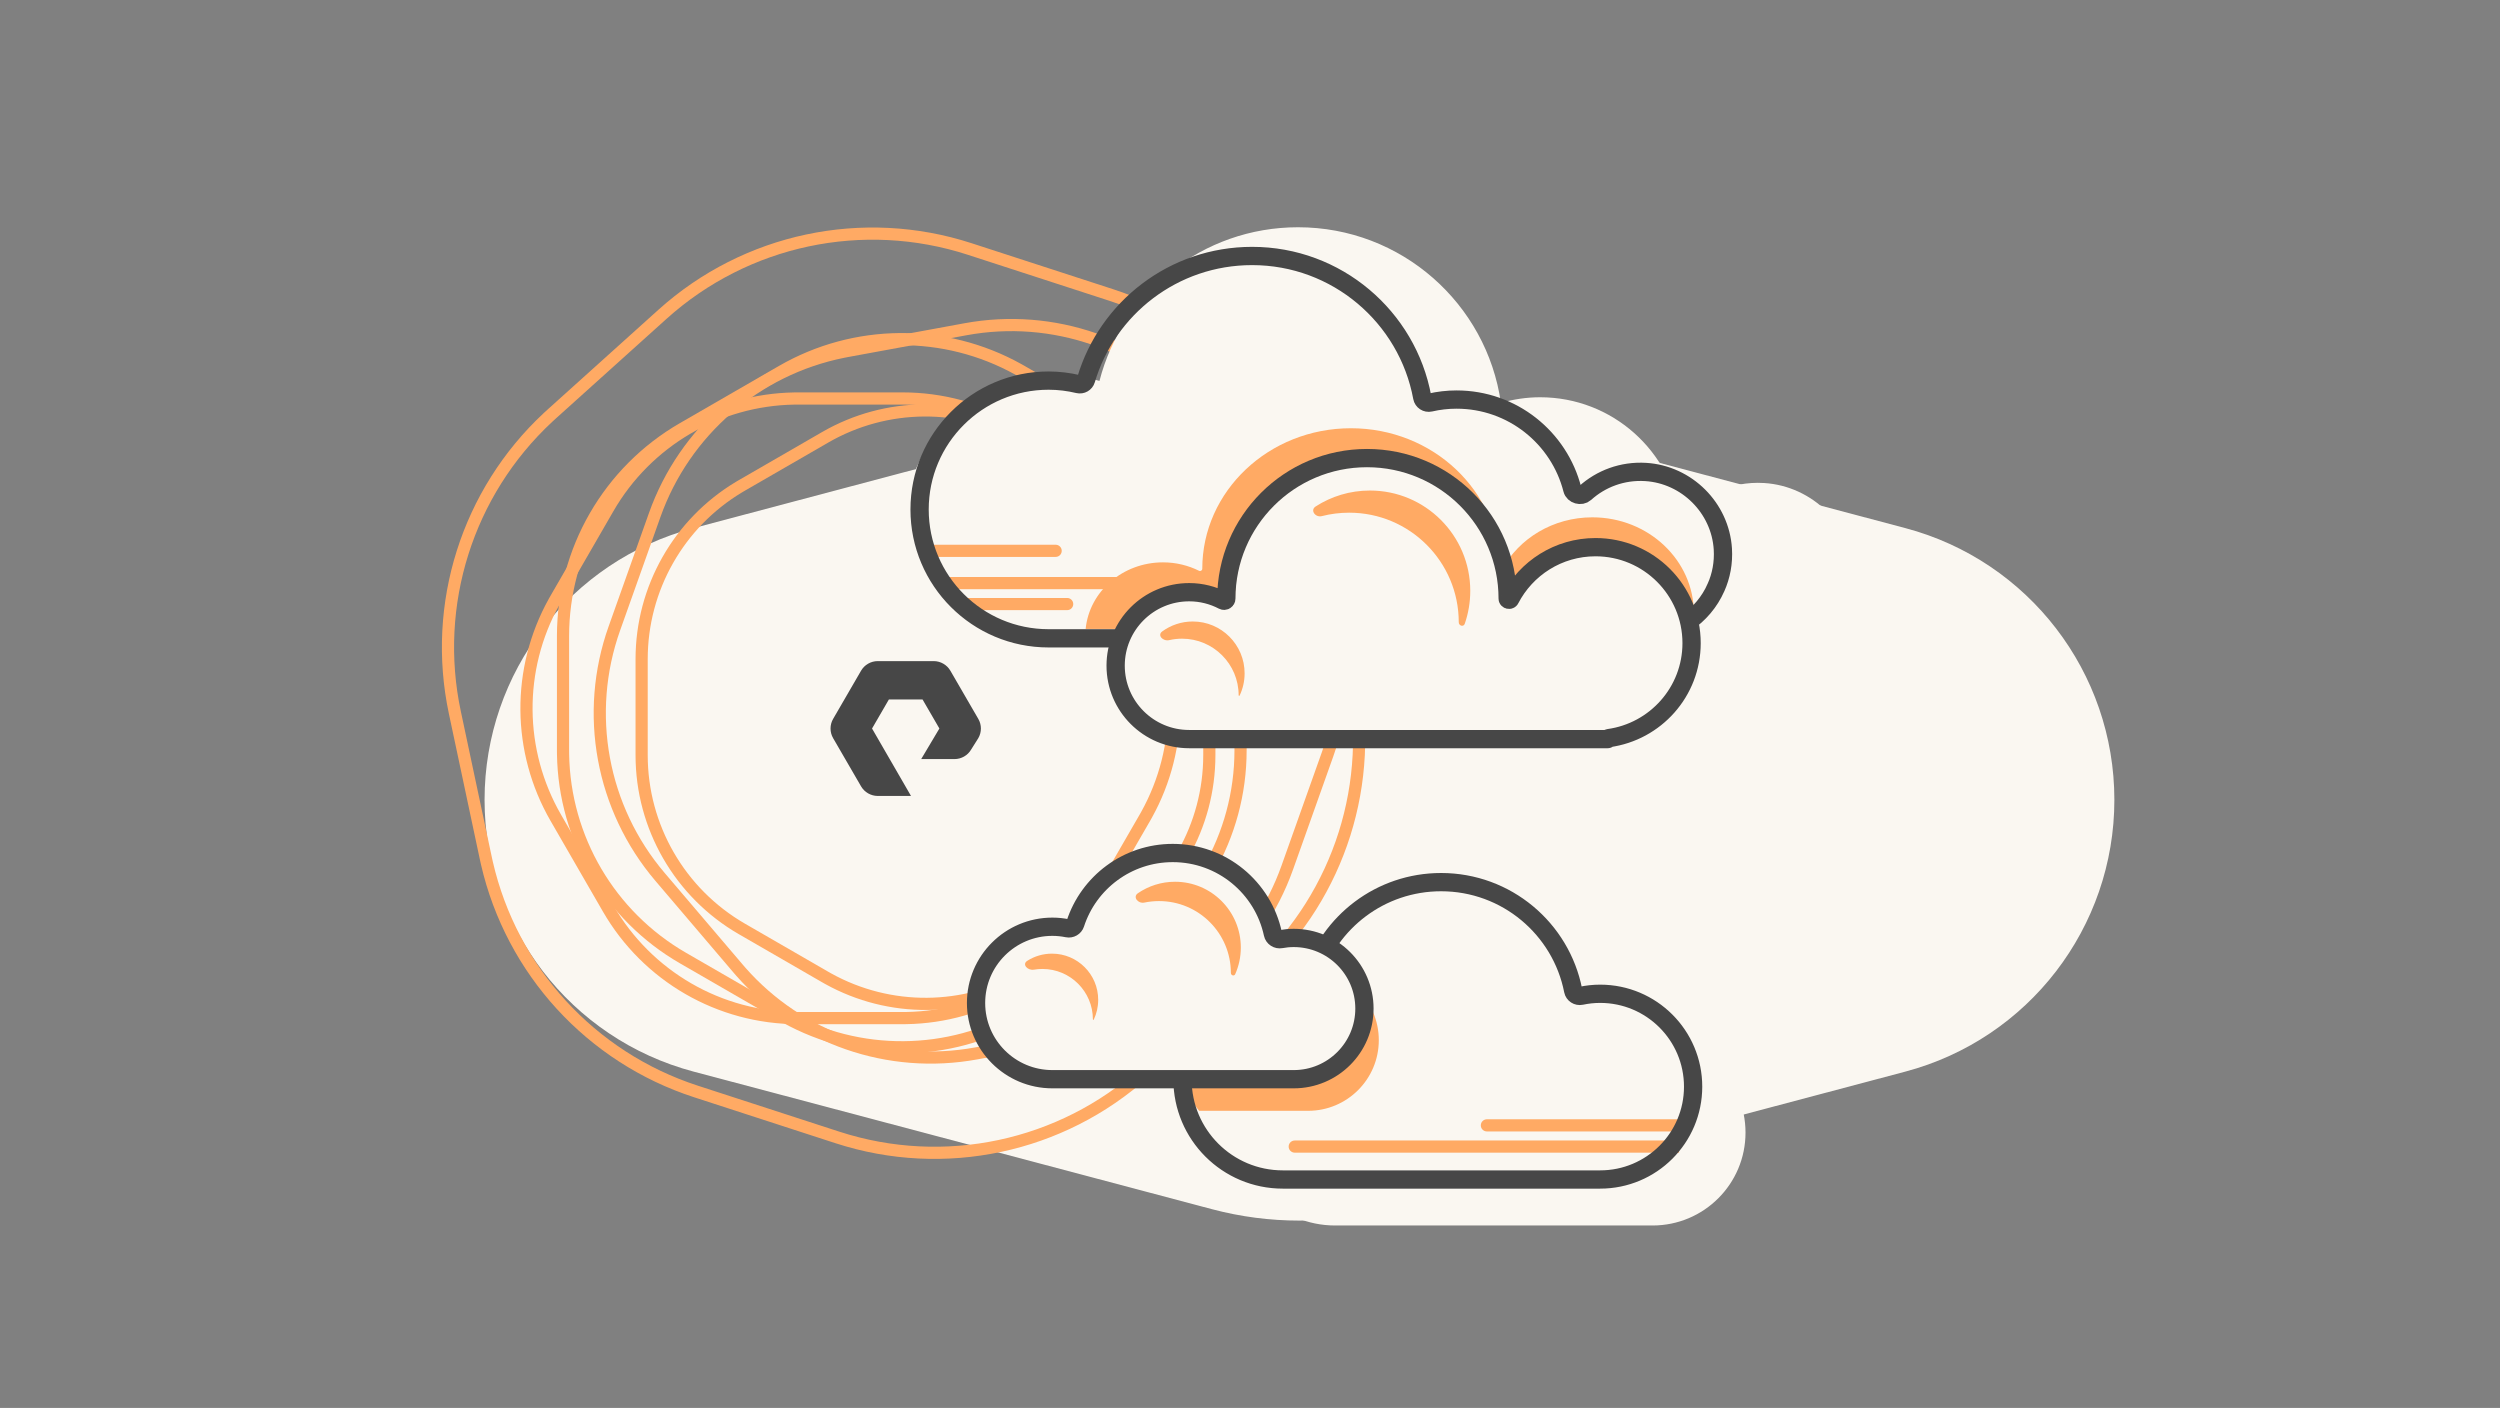 <svg width="657" height="370" viewBox="0 0 657 370" fill="none" xmlns="http://www.w3.org/2000/svg">
<rect x="0" y="0" width="657" height="370" fill="#808080" stroke="none"/>
<g clip-path="url(#clip0_29_22609)">
<path d="M318.516 102.629C333.578 98.632 349.422 98.632 364.484 102.629L500.722 138.786C533.109 147.382 555.657 176.695 555.657 210.203C555.657 243.711 533.109 273.024 500.722 281.619L364.484 317.776C349.422 321.774 333.578 321.774 318.516 317.776L182.278 281.619C149.891 273.024 127.343 243.711 127.343 210.203C127.343 176.695 149.891 147.382 182.278 138.786L318.516 102.629Z" fill="#FAF7F1"/>
<path d="M434.289 273.246C431.932 273.246 429.668 273.599 427.513 274.222C425.069 257.08 410.324 243.9 392.489 243.9C375.993 243.9 362.133 255.175 358.213 270.425C355.888 269.757 353.44 269.376 350.895 269.376C336.329 269.376 324.523 281.169 324.523 295.718C324.523 310.267 336.329 322.06 350.895 322.06H434.289C447.787 322.06 458.722 311.133 458.722 297.651C458.722 284.168 447.782 273.246 434.289 273.246Z" fill="#FAF7F1"/>
<path d="M359.248 122.787C378.341 122.787 393.815 138.247 393.815 157.312C393.815 158.88 395.014 159.74 395.923 159.957C396.773 160.16 398.099 159.978 398.851 158.814L398.993 158.568C402.791 151.216 410.453 146.197 419.296 146.197H419.3C431.92 146.197 442.148 156.414 442.148 169.017C442.148 180.555 433.561 190.08 422.413 191.601H422.412C422.14 191.638 421.882 191.721 421.645 191.837H312.515C303.164 191.837 295.59 184.267 295.59 174.934C295.59 165.601 303.164 158.031 312.515 158.031C315.158 158.031 317.65 158.647 319.881 159.73L320.324 159.953C322.316 160.993 324.681 159.539 324.681 157.312C324.681 138.247 340.155 122.787 359.248 122.787Z" fill="#FAF7F1" stroke="#474747" stroke-width="4.8"/>
<path d="M355.376 177.115C361.408 205.503 352.082 234.936 330.889 254.665L329.87 255.597L300.8 281.769C278.889 301.495 248.119 308.033 220.08 298.921L182.879 286.831C155.279 277.861 134.453 255.067 127.963 226.85L127.665 225.502L119.534 187.241C113.502 158.853 122.829 129.42 144.022 109.691L145.04 108.759L174.111 82.586C196.022 62.86 226.792 56.322 254.831 65.434L292.031 77.524C319.632 86.494 340.459 109.288 346.948 137.506L347.246 138.853L355.376 177.115Z" stroke="#FFAA64" stroke-width="3.2"/>
<path d="M253.756 86.523C276.737 82.295 300.219 90.452 315.629 107.945L316.356 108.785L336.871 132.87C352.263 150.94 356.844 175.849 348.891 198.213L338.29 228.022C330.461 250.037 311.656 266.295 288.803 270.894L287.711 271.104L256.595 276.828C233.615 281.056 210.133 272.898 194.724 255.406L193.995 254.566L173.481 230.481C158.09 212.411 153.507 187.501 161.46 165.137L172.061 135.328C179.891 113.313 198.696 97.056 221.55 92.457L222.641 92.246L253.756 86.523Z" stroke="#FFAA64" stroke-width="3.2"/>
<path d="M294.511 112.588C313.702 123.667 325.639 143.996 326.007 166.101L326.016 167.155L326.016 197.197C326.016 219.708 314.007 240.509 294.512 251.765L268.494 266.786C249.303 277.866 225.73 278.038 206.402 267.305L205.485 266.786L179.468 251.764C160.277 240.684 148.34 220.356 147.972 198.251L147.963 197.197L147.963 167.155C147.963 144.644 159.973 123.843 179.468 112.588L205.486 97.567C224.676 86.487 248.249 86.314 267.577 97.047L268.494 97.566L294.511 112.588Z" stroke="#FFAA64" stroke-width="3.2"/>
<path d="M287.094 238.765C276.968 256.303 258.389 267.212 238.188 267.549L237.225 267.557L209.704 267.557C189.131 267.557 170.121 256.581 159.834 238.765L146.075 214.932C135.949 197.394 135.79 175.849 145.599 158.185L146.074 157.347L159.835 133.514C169.961 115.976 188.54 105.066 208.741 104.73L209.704 104.722L237.224 104.722C257.797 104.722 276.807 115.698 287.094 133.514L300.854 157.347C310.979 174.885 311.138 196.43 301.328 214.093L300.854 214.932L287.094 238.765Z" stroke="#FFAA64" stroke-width="3.2"/>
<path d="M216.855 114.924C232.912 105.653 252.638 105.508 268.81 114.489L269.577 114.924L291.451 127.554C307.763 136.971 317.811 154.376 317.812 173.211V198.47C317.811 217.011 308.074 234.165 292.211 243.68L291.451 244.127L269.577 256.757C253.52 266.027 233.795 266.172 217.623 257.191L216.855 256.757L194.981 244.127C178.67 234.709 168.621 217.305 168.621 198.47V173.211C168.621 154.67 178.358 137.516 194.222 128.001L194.981 127.554L216.855 114.924Z" stroke="#FFAA64" stroke-width="3.2"/>
<path d="M340.258 302.922C339.375 302.922 338.658 302.206 338.658 301.322C338.658 300.439 339.375 299.722 340.258 299.722V302.922ZM441.256 302.922H340.258V299.722H441.256V302.922Z" fill="#FFAA64"/>
<path d="M390.757 294.146C389.873 294.146 389.157 294.862 389.157 295.746C389.157 296.63 389.873 297.346 390.757 297.346L390.757 294.146ZM441.256 294.146L390.757 294.146L390.757 297.346L441.256 297.346L441.256 294.146Z" fill="#FFAA64"/>
<path fill-rule="evenodd" clip-rule="evenodd" d="M315.134 291.922C311.454 287.393 309.249 281.619 309.249 275.329C309.249 260.775 321.05 248.996 335.612 248.996C336.018 248.996 336.421 249.006 336.822 249.024C337.449 250.526 337.943 252.096 338.29 253.721C338.494 254.673 339.449 255.288 340.406 255.109C341.495 254.905 342.617 254.795 343.767 254.795C354.032 254.795 362.349 263.098 362.349 273.356C362.349 283.615 354.032 291.922 343.767 291.922H315.134Z" fill="#FFAA64"/>
<path d="M444.952 285.574C444.952 299.057 434.008 309.974 420.515 309.974H337.122C322.56 309.974 310.759 298.187 310.759 283.633C310.759 269.079 322.56 257.3 337.122 257.3C339.115 257.3 341.049 257.531 342.913 257.952C343.758 258.143 344.612 257.649 344.875 256.824V256.824C349.299 242.343 362.774 231.824 378.72 231.824C395.912 231.824 410.243 244.084 413.428 260.325C413.615 261.278 414.566 261.894 415.516 261.693C417.13 261.353 418.798 261.165 420.515 261.165C434.013 261.165 444.952 272.097 444.952 285.574Z" stroke="#474747" stroke-width="4.8"/>
<path d="M487.618 150.917C486.824 138.132 476.407 127.733 463.613 126.939C454.674 126.386 446.65 130.401 441.639 136.863C439.328 118.564 423.703 104.404 404.752 104.399C401.166 104.399 397.714 104.933 394.436 105.88C390.715 79.791 368.27 59.723 341.121 59.723C316.013 59.723 294.915 76.883 288.941 100.106C285.403 99.086 281.678 98.509 277.803 98.509C255.631 98.509 237.657 116.463 237.657 138.604C237.657 160.745 255.631 178.708 277.803 178.708H404.747C406.783 178.708 408.776 178.539 410.726 178.222H461.971C476.706 178.222 488.547 165.832 487.618 150.917Z" fill="#FAF7F1"/>
<path d="M277.424 146.356C278.307 146.356 279.024 145.64 279.024 144.756C279.024 143.872 278.307 143.156 277.424 143.156V146.356ZM245.138 146.356H277.424V143.156H245.138V146.356Z" fill="#FFAA64"/>
<path d="M280.451 160.346C281.334 160.346 282.051 159.63 282.051 158.746C282.051 157.862 281.334 157.146 280.451 157.146V160.346ZM253.692 160.346H280.451V157.146H253.692V160.346Z" fill="#FFAA64"/>
<path d="M299.99 154.842C300.874 154.842 301.59 154.126 301.59 153.242C301.59 152.359 300.874 151.642 299.99 151.642V154.842ZM249.149 154.842H299.99V151.642H249.149V154.842Z" fill="#FFAA64"/>
<path d="M339.236 246.491C338.086 246.491 336.964 246.6 335.876 246.804C334.919 246.984 333.963 246.368 333.76 245.417C331.164 233.275 320.375 224.17 307.445 224.17C295.478 224.17 285.33 231.972 281.834 242.762C281.557 243.619 280.661 244.131 279.778 243.95C278.496 243.689 277.171 243.546 275.81 243.546C264.733 243.546 255.751 252.517 255.751 263.582C255.751 274.646 264.733 283.617 275.81 283.617H339.236C349.502 283.617 357.819 275.31 357.819 265.052C357.819 254.793 349.502 246.491 339.236 246.491Z" fill="#FAF7F1"/>
<path d="M339.991 246.491C338.841 246.491 337.719 246.6 336.63 246.804C335.674 246.984 334.718 246.368 334.515 245.417C331.918 233.275 321.129 224.17 308.2 224.17C296.233 224.17 286.085 231.972 282.589 242.762C282.311 243.619 281.416 244.131 280.533 243.95C279.25 243.689 277.926 243.546 276.565 243.546C265.488 243.546 256.506 252.517 256.506 263.582C256.506 274.646 265.488 283.617 276.565 283.617H339.991C350.257 283.617 358.574 275.31 358.574 265.052C358.574 254.793 350.257 246.491 339.991 246.491Z" stroke="#474747" stroke-width="4.8"/>
<path fill-rule="evenodd" clip-rule="evenodd" d="M394.755 149.638C399.183 141.512 408.132 135.954 418.468 135.954H418.473C433.206 135.954 445.152 147.242 445.152 161.173C445.152 162.575 445.031 163.951 444.798 165.29H285.308C286.268 155.473 295.004 147.787 305.64 147.787C309.062 147.787 312.274 148.596 315.104 150.001C315.498 150.197 315.958 149.909 315.958 149.468C315.958 129.075 333.447 112.543 355.02 112.543C376.592 112.543 394.081 129.075 394.081 149.468C394.081 149.812 394.59 149.94 394.755 149.638Z" fill="#FFAA64"/>
<path d="M450.961 154.394C450.96 154.394 450.959 154.395 450.958 154.396C447.6 162.025 439.975 167.343 431.102 167.343H387.951C387.865 167.343 387.778 167.35 387.693 167.364C386.095 167.618 384.447 167.753 382.772 167.753H275.573C256.842 167.757 241.667 152.588 241.667 133.89C241.667 115.192 256.842 100.022 275.573 100.022C278.267 100.022 280.875 100.356 283.384 100.955C284.261 101.165 285.159 100.651 285.415 99.787C290.988 80.99 308.41 67.272 329.045 67.272C351.329 67.272 369.866 83.294 373.764 104.437C373.94 105.393 374.896 106.01 375.844 105.793C378.076 105.282 380.389 105.004 382.772 105.004C397.442 105.004 409.753 115.046 413.211 128.618C413.563 130 415.498 130.54 416.557 129.585C420.719 125.827 426.346 123.659 432.484 124.035C443.289 124.705 452.093 133.488 452.764 144.28C452.988 147.893 452.325 151.327 450.964 154.393C450.964 154.394 450.963 154.394 450.961 154.394V154.394Z" stroke="#474747" stroke-width="4.8"/>
<path d="M421.56 143.919C411.784 143.919 403.319 149.47 399.125 157.587C398.974 157.881 398.48 157.763 398.48 157.433C398.48 137.04 381.929 120.508 361.512 120.508C341.096 120.508 324.545 137.04 324.545 157.433C324.545 157.868 324.084 158.148 323.699 157.947C321.03 156.554 318.003 155.752 314.779 155.752C304.106 155.752 295.454 164.394 295.454 175.055C295.454 185.716 304.106 194.358 314.779 194.358H424.759C424.831 194.358 424.889 194.3 424.889 194.228C424.889 194.164 424.937 194.109 425.002 194.1C437.317 192.421 446.813 181.899 446.813 169.138C446.813 155.207 435.507 143.919 421.565 143.919H421.56Z" fill="#FAF7F1"/>
<path d="M419.295 143.797C409.52 143.797 401.054 149.349 396.861 157.466C396.709 157.76 396.215 157.642 396.215 157.312V157.312C396.215 136.919 379.664 120.387 359.248 120.387C338.832 120.387 322.28 136.919 322.28 157.312V157.312C322.28 157.746 321.82 158.027 321.434 157.826C318.765 156.433 315.738 155.631 312.515 155.631C301.841 155.631 293.189 164.273 293.189 174.934C293.189 185.595 301.841 194.237 312.515 194.237H422.495C422.566 194.237 422.624 194.179 422.624 194.107V194.107C422.624 194.042 422.673 193.988 422.737 193.979C435.052 192.299 444.549 181.778 444.549 169.017C444.549 155.086 433.243 143.797 419.3 143.797H419.295Z" stroke="#474747" stroke-width="4.8"/>
<path fill-rule="evenodd" clip-rule="evenodd" d="M383.359 163.53C383.359 147.626 370.467 134.734 354.563 134.734C352.088 134.734 349.687 135.046 347.395 135.633C345.66 136.078 344.236 134.076 345.741 133.106C349.855 130.452 354.755 128.912 360.015 128.912C374.579 128.912 386.386 140.719 386.386 155.283C386.386 158.315 385.874 161.228 384.933 163.939C384.622 164.832 383.359 164.476 383.359 163.53Z" fill="#FFAA64"/>
<path fill-rule="evenodd" clip-rule="evenodd" d="M323.473 255.681C323.473 245.256 315.021 236.804 304.595 236.804C303.275 236.804 301.986 236.94 300.742 237.198C299.059 237.547 297.615 235.72 299.032 234.747C301.811 232.84 305.176 231.724 308.801 231.724C318.349 231.724 326.089 239.464 326.089 249.011C326.089 251.505 325.561 253.875 324.61 256.017C324.342 256.622 323.473 256.344 323.473 255.681Z" fill="#FFAA64"/>
<path fill-rule="evenodd" clip-rule="evenodd" d="M325.518 182.726C325.518 174.508 318.856 167.845 310.638 167.845C309.484 167.845 308.36 167.977 307.282 168.225C305.621 168.608 304.053 166.945 305.43 165.94C307.681 164.297 310.455 163.327 313.455 163.327C320.982 163.327 327.083 169.428 327.083 176.955C327.083 179.042 326.613 181.021 325.774 182.79C325.712 182.92 325.518 182.871 325.518 182.726Z" fill="#FFAA64"/>
<path fill-rule="evenodd" clip-rule="evenodd" d="M287.213 267.898C287.213 260.577 281.278 254.642 273.957 254.642C273.196 254.642 272.45 254.706 271.724 254.829C270.044 255.114 268.517 253.425 269.955 252.509C271.837 251.311 274.071 250.617 276.467 250.617C283.171 250.617 288.606 256.052 288.606 262.756C288.606 264.616 288.188 266.379 287.441 267.954C287.385 268.07 287.213 268.026 287.213 267.898Z" fill="#FFAA64"/>
<path fill-rule="evenodd" clip-rule="evenodd" d="M239.411 209.175H230.675C228.872 209.175 227.19 208.207 226.288 206.653L218.939 193.978C218.04 192.422 218.04 190.491 218.939 188.937L226.288 176.262C227.19 174.707 228.87 173.738 230.675 173.738H245.371C247.174 173.738 248.855 174.707 249.758 176.262L257.105 188.937C258.006 190.491 258.006 192.422 257.105 193.978L255.205 196.995C254.321 198.521 252.639 199.488 250.835 199.488H242.088L246.87 191.451L242.447 183.823H233.598L229.173 191.456L239.411 209.175Z" fill="#474747"/>
</g>
<defs>
<clipPath id="clip0_29_22609">
<rect width="656" height="369" fill="white" transform="translate(0.212 0.822)"/>
</clipPath>
</defs>
</svg>
